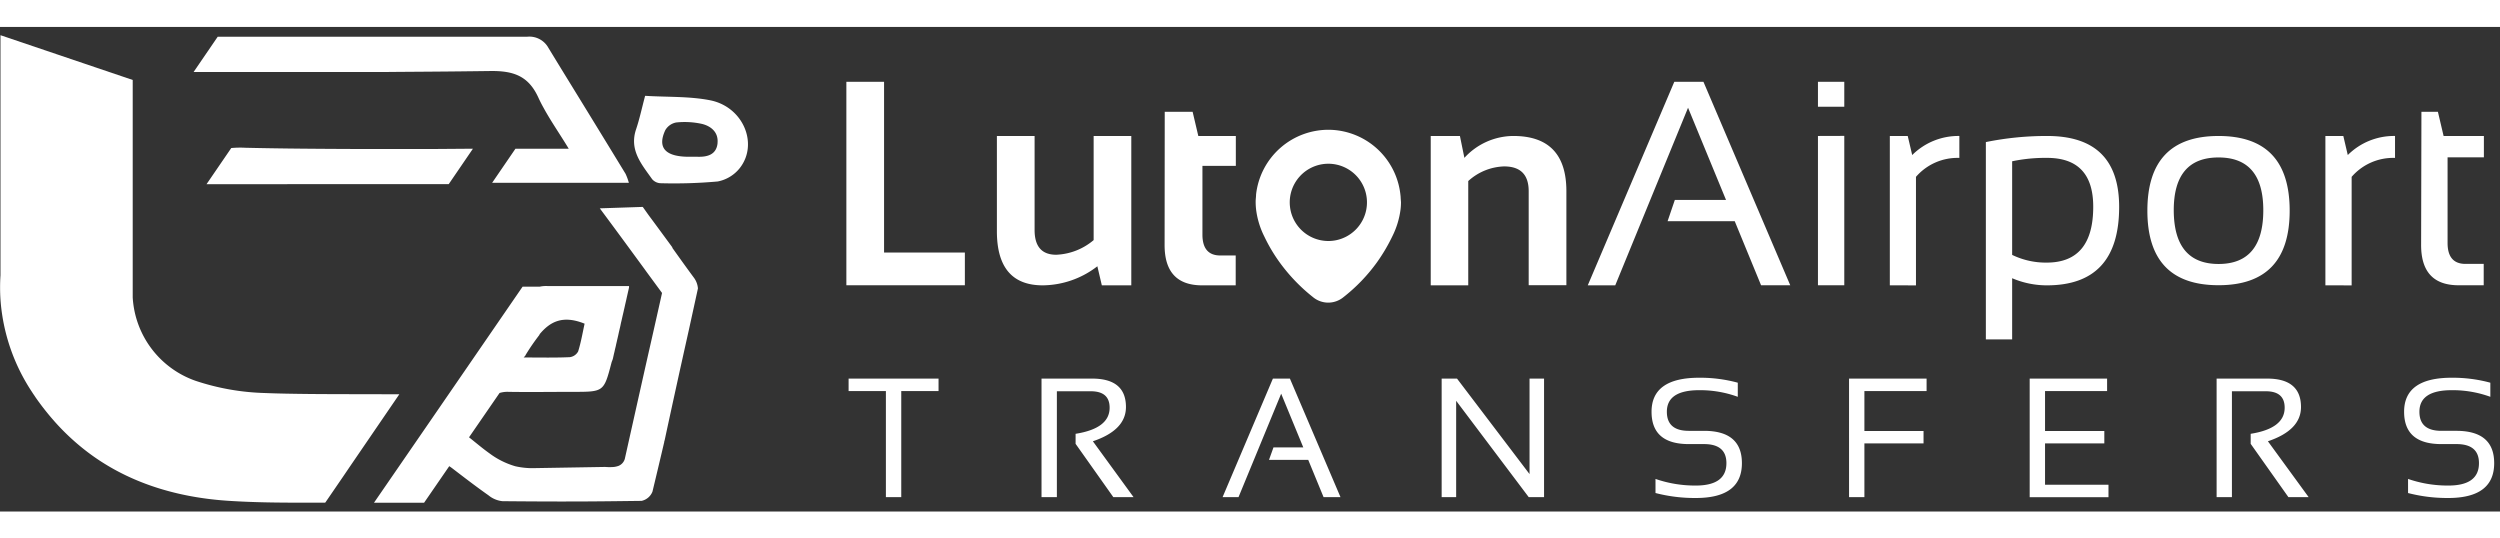 <svg width="260" height="56" viewBox="0 0 227 44" fill="none" xmlns="http://www.w3.org/2000/svg"><rect x="0" y="0" width="227" height="44" fill="#333333" stroke="none"/><g clip-path="url(#a)" fill="#fff"><path d="m36.258 33.354-4.537 6.638-.524.773-1.626 2.374-.045.057h-2.297c-1.907 0-4.155-.02-6.403-.163-5.094-.317-9.431-1.813-12.895-4.447a21 21 0 0 1-3.098-2.899 24 24 0 0 1-1.59-2.033l-.08-.122c-.086-.126-.167-.243-.244-.365A17.4 17.4 0 0 1 .044 24.76a17 17 0 0 1 0-2.208V.75L12.05 4.815v19.737a8.54 8.54 0 0 0 5.692 7.574 21.7 21.7 0 0 0 6.293 1.114c2.207.093 5.691.105 8.504.105z"/><path d="m42.942 11.056-2.199 3.22H18.754l2.244-3.281q.646-.059 1.293-.025 1.549.036 3.106.057c2.06.033 5.752.053 7.817.057h5.927zm37.331-6.074v15.5h7.337v2.973H76.85V4.982zm22.449 4.919v13.562h-2.675l-.407-1.732a8.2 8.2 0 0 1-4.96 1.732q-4.167 0-4.162-4.923V9.9h3.423v8.537q0 2.248 1.963 2.248a5.6 5.6 0 0 0 3.399-1.33V9.902zm3.036-2.195h2.533l.516 2.195h3.407v2.712h-3.033v6.24q0 1.898 1.626 1.898h1.395v2.712h-3.045q-3.415 0-3.411-3.659zm21.423 7.821c0-.13-.02-.26-.036-.406a6.6 6.6 0 0 0-6.346-5.781 6.61 6.61 0 0 0-6.748 5.878c0 .191-.033.407-.037.594q-.004.408.045.813c.111.84.362 1.654.744 2.41q.571 1.201 1.345 2.281a16 16 0 0 0 3.066 3.212 2.17 2.17 0 0 0 2.752.024 15.6 15.6 0 0 0 3.085-3.211 16 16 0 0 0 1.399-2.383 7.6 7.6 0 0 0 .723-2.41q.037-.318.037-.639zm-6.593-3.106a3.507 3.507 0 0 1 3.47 4.168 3.51 3.51 0 0 1-2.735 2.776 3.508 3.508 0 1 1-.735-6.944m9.322 11.042V9.9h2.651l.406 1.988a6.06 6.06 0 0 1 4.444-1.988q4.817 0 4.817 5.013v8.537h-3.423v-8.537q0-2.252-2.236-2.249a5.05 5.05 0 0 0-3.252 1.33v9.468zm16.754 0h-2.496l7.858-18.481h2.647l7.882 18.473h-2.65l-2.391-5.814h-6.098l.659-1.935h4.647l-3.448-8.37zm20.797-18.481v2.26h-2.391v-2.26zm0 4.91v13.563h-2.391V9.9zm4.135 13.571V9.9h1.626l.406 1.732a5.94 5.94 0 0 1 4.281-1.732v1.992a4.99 4.99 0 0 0-3.939 1.72v9.854zm8.72-13.009a27.6 27.6 0 0 1 5.578-.553q6.525 0 6.525 6.444 0 7.118-6.562 7.118a8 8 0 0 1-3.154-.647v5.554h-2.387zm2.387 10.244a7 7 0 0 0 3.138.7q4.228 0 4.224-5.078 0-4.431-4.195-4.431a14.6 14.6 0 0 0-3.167.309zm12.279-4.016q0-6.78 6.46-6.781t6.46 6.78q0 6.77-6.46 6.77t-6.46-6.77m6.46 4.842q4.065 0 4.065-4.879 0-4.793-4.065-4.793t-4.065 4.793q.013 4.882 4.081 4.879zm9.704 1.94V9.9h1.627l.406 1.732a5.94 5.94 0 0 1 4.289-1.732v1.992a4.99 4.99 0 0 0-3.939 1.72v9.854zm8.72-15.757h1.496l.517 2.195h3.658v1.935h-3.297v7.781c0 1.268.549 1.898 1.627 1.898h1.654v1.94h-2.276q-3.411 0-3.407-3.66zM85.22 31.93v1.13h-3.386v9.636h-1.395V33.06h-3.386v-1.13zm9.35 10.766V31.93h4.594q3.073 0 3.073 2.581 0 2.098-3.004 3.11l3.696 5.074h-1.838l-3.427-4.842v-.91q3.093-.489 3.09-2.37 0-1.497-1.72-1.493h-3.07v9.615zm17.887 0h-1.447l4.569-10.765h1.545l4.594 10.765h-1.537l-1.394-3.387h-3.562l.407-1.13h2.707l-2.008-4.878zm18.445 0V31.93h1.395l6.585 8.67v-8.67h1.318v10.765h-1.391l-6.59-8.749v8.749zm19.417-.374V41.04c1.176.407 2.413.61 3.658.602q2.781 0 2.781-2.033 0-1.732-2.033-1.732h-1.386q-3.378 0-3.378-2.935 0-3.09 4.329-3.09c1.182-.009 2.36.143 3.501.452v1.28a10 10 0 0 0-3.501-.601q-2.939 0-2.939 1.959 0 1.732 1.988 1.732h1.386q3.44 0 3.44 2.935 0 3.159-4.171 3.163c-1.24.01-2.475-.141-3.675-.452m24.615-10.39v1.13h-5.647v3.631h5.37v1.126h-5.37v4.879h-1.394V31.93zm16.39 0v1.13h-5.635v3.631h5.383v1.126h-5.383v3.752h5.761v1.13h-7.155V31.932zm9.944 10.766V31.93h4.593q3.066 0 3.07 2.581 0 2.098-3.005 3.11l3.7 5.074h-1.838l-3.427-4.842v-.91q3.086-.489 3.086-2.37c0-.997-.569-1.493-1.716-1.493h-3.073v9.615zm17.383-.374V41.04c1.176.407 2.413.61 3.658.602q2.781 0 2.781-2.033 0-1.731-2.033-1.732h-1.386q-3.378 0-3.378-2.935 0-3.09 4.325-3.09a13 13 0 0 1 3.505.452v1.28a10 10 0 0 0-3.505-.601q-2.935 0-2.935 1.96 0 1.73 1.988 1.73h1.362q3.44.001 3.439 2.936 0 3.159-4.171 3.163a14.2 14.2 0 0 1-3.65-.451M61.048 20.06v-.049c-.93-1.264-1.813-2.467-2.073-2.813l-.057-.077c-.187-.256-.366-.52-.557-.78l-3.899.13a732 732 0 0 1 2.248 3.04l1.818 2.48.048.07a1 1 0 0 1 .065.089l1.472 2.004-.134.605c-.476 2.127-.951 4.228-1.085 4.81-.57 2.528-1.557 6.94-2.163 9.659a.98.98 0 0 1-.565.626q-.198.07-.407.098-.406.035-.813 0l-6.545.11h-.175a7 7 0 0 1-1.43-.171 7.3 7.3 0 0 1-2.334-1.16c-.647-.459-1.248-.975-1.874-1.47l2.772-4.025a2.4 2.4 0 0 1 .813-.102c1.951.032 3.907 0 5.862 0 2.797 0 2.797 0 3.492-2.659.033-.122.098-.24.126-.366l.078-.35c.024-.113.057-.227.081-.345s.053-.236.081-.345c.029-.11.05-.24.078-.35s.052-.236.08-.354c.03-.117.054-.235.082-.353s.049-.232.077-.35c.029-.118.053-.236.082-.35q.04-.17.077-.361c.024-.126.057-.236.081-.35.025-.114.057-.244.081-.362l.086-.361q.038-.182.081-.358c.029-.118.053-.248.081-.366l.086-.37q.04-.189.081-.366l.086-.382q.043-.178.085-.374v-.098a.1.1 0 0 0 0-.036h-7.391a2.7 2.7 0 0 0-.723.057H47.45l-8.228 11.968-5.265 7.65h4.55l2.284-3.32q.127.08.256.178c1.093.838 2.187 1.68 3.313 2.472.36.296.8.48 1.264.528 3.423.033 6.846.045 10.27 0l2.365-.028a1.38 1.38 0 0 0 .984-.837q.545-2.265 1.073-4.521c0-.04 0-.081.029-.122.585-2.728 1.43-6.578 1.943-8.874l.272-1.22.813-3.716A1.9 1.9 0 0 0 63 22.76c-.65-.878-1.3-1.788-1.95-2.699m-13.346 9.785v-.024q.587-.973 1.284-1.87v-.04c.944-1.135 2.09-1.777 4.094-.968-.175.788-.321 1.67-.585 2.516a1 1 0 0 1-.76.524c-1.322.061-2.647.029-4.192.029z"/><path d="m42.848 4.023 1.626-.02c2.098-.033 3.492.406 4.403 2.398q.214.47.471.927c.663 1.22 1.488 2.398 2.293 3.728h-4.838l-2.118 3.097h12.416a5.4 5.4 0 0 0-.297-.813 2671 2671 0 0 0-5.46-8.91q-.78-1.27-1.557-2.546a1.97 1.97 0 0 0-1.914-.996H19.769l-2.19 3.204h17.325c2.643-.025 5.293-.033 7.944-.07m21.64 2.638c-1.894-.373-3.874-.28-5.91-.406-.297 1.11-.5 2.082-.814 3.017-.654 1.902.496 3.2 1.452 4.553a1.06 1.06 0 0 0 .756.366q2.604.074 5.2-.159a3.37 3.37 0 0 0 2.004-1.22c1.715-2.195.3-5.557-2.688-6.15m.667 3.887c-.102 1.041-.906 1.265-1.805 1.24h-.784c-2.147 0-2.903-.813-2.16-2.41a1.45 1.45 0 0 1 .997-.704 7.3 7.3 0 0 1 2.317.126c.842.2 1.529.765 1.431 1.748z"/></g><defs><clipPath id="a"><path fill="#fff" d="M0 .75h226.481v42.47H0z"/></clipPath></defs></svg>